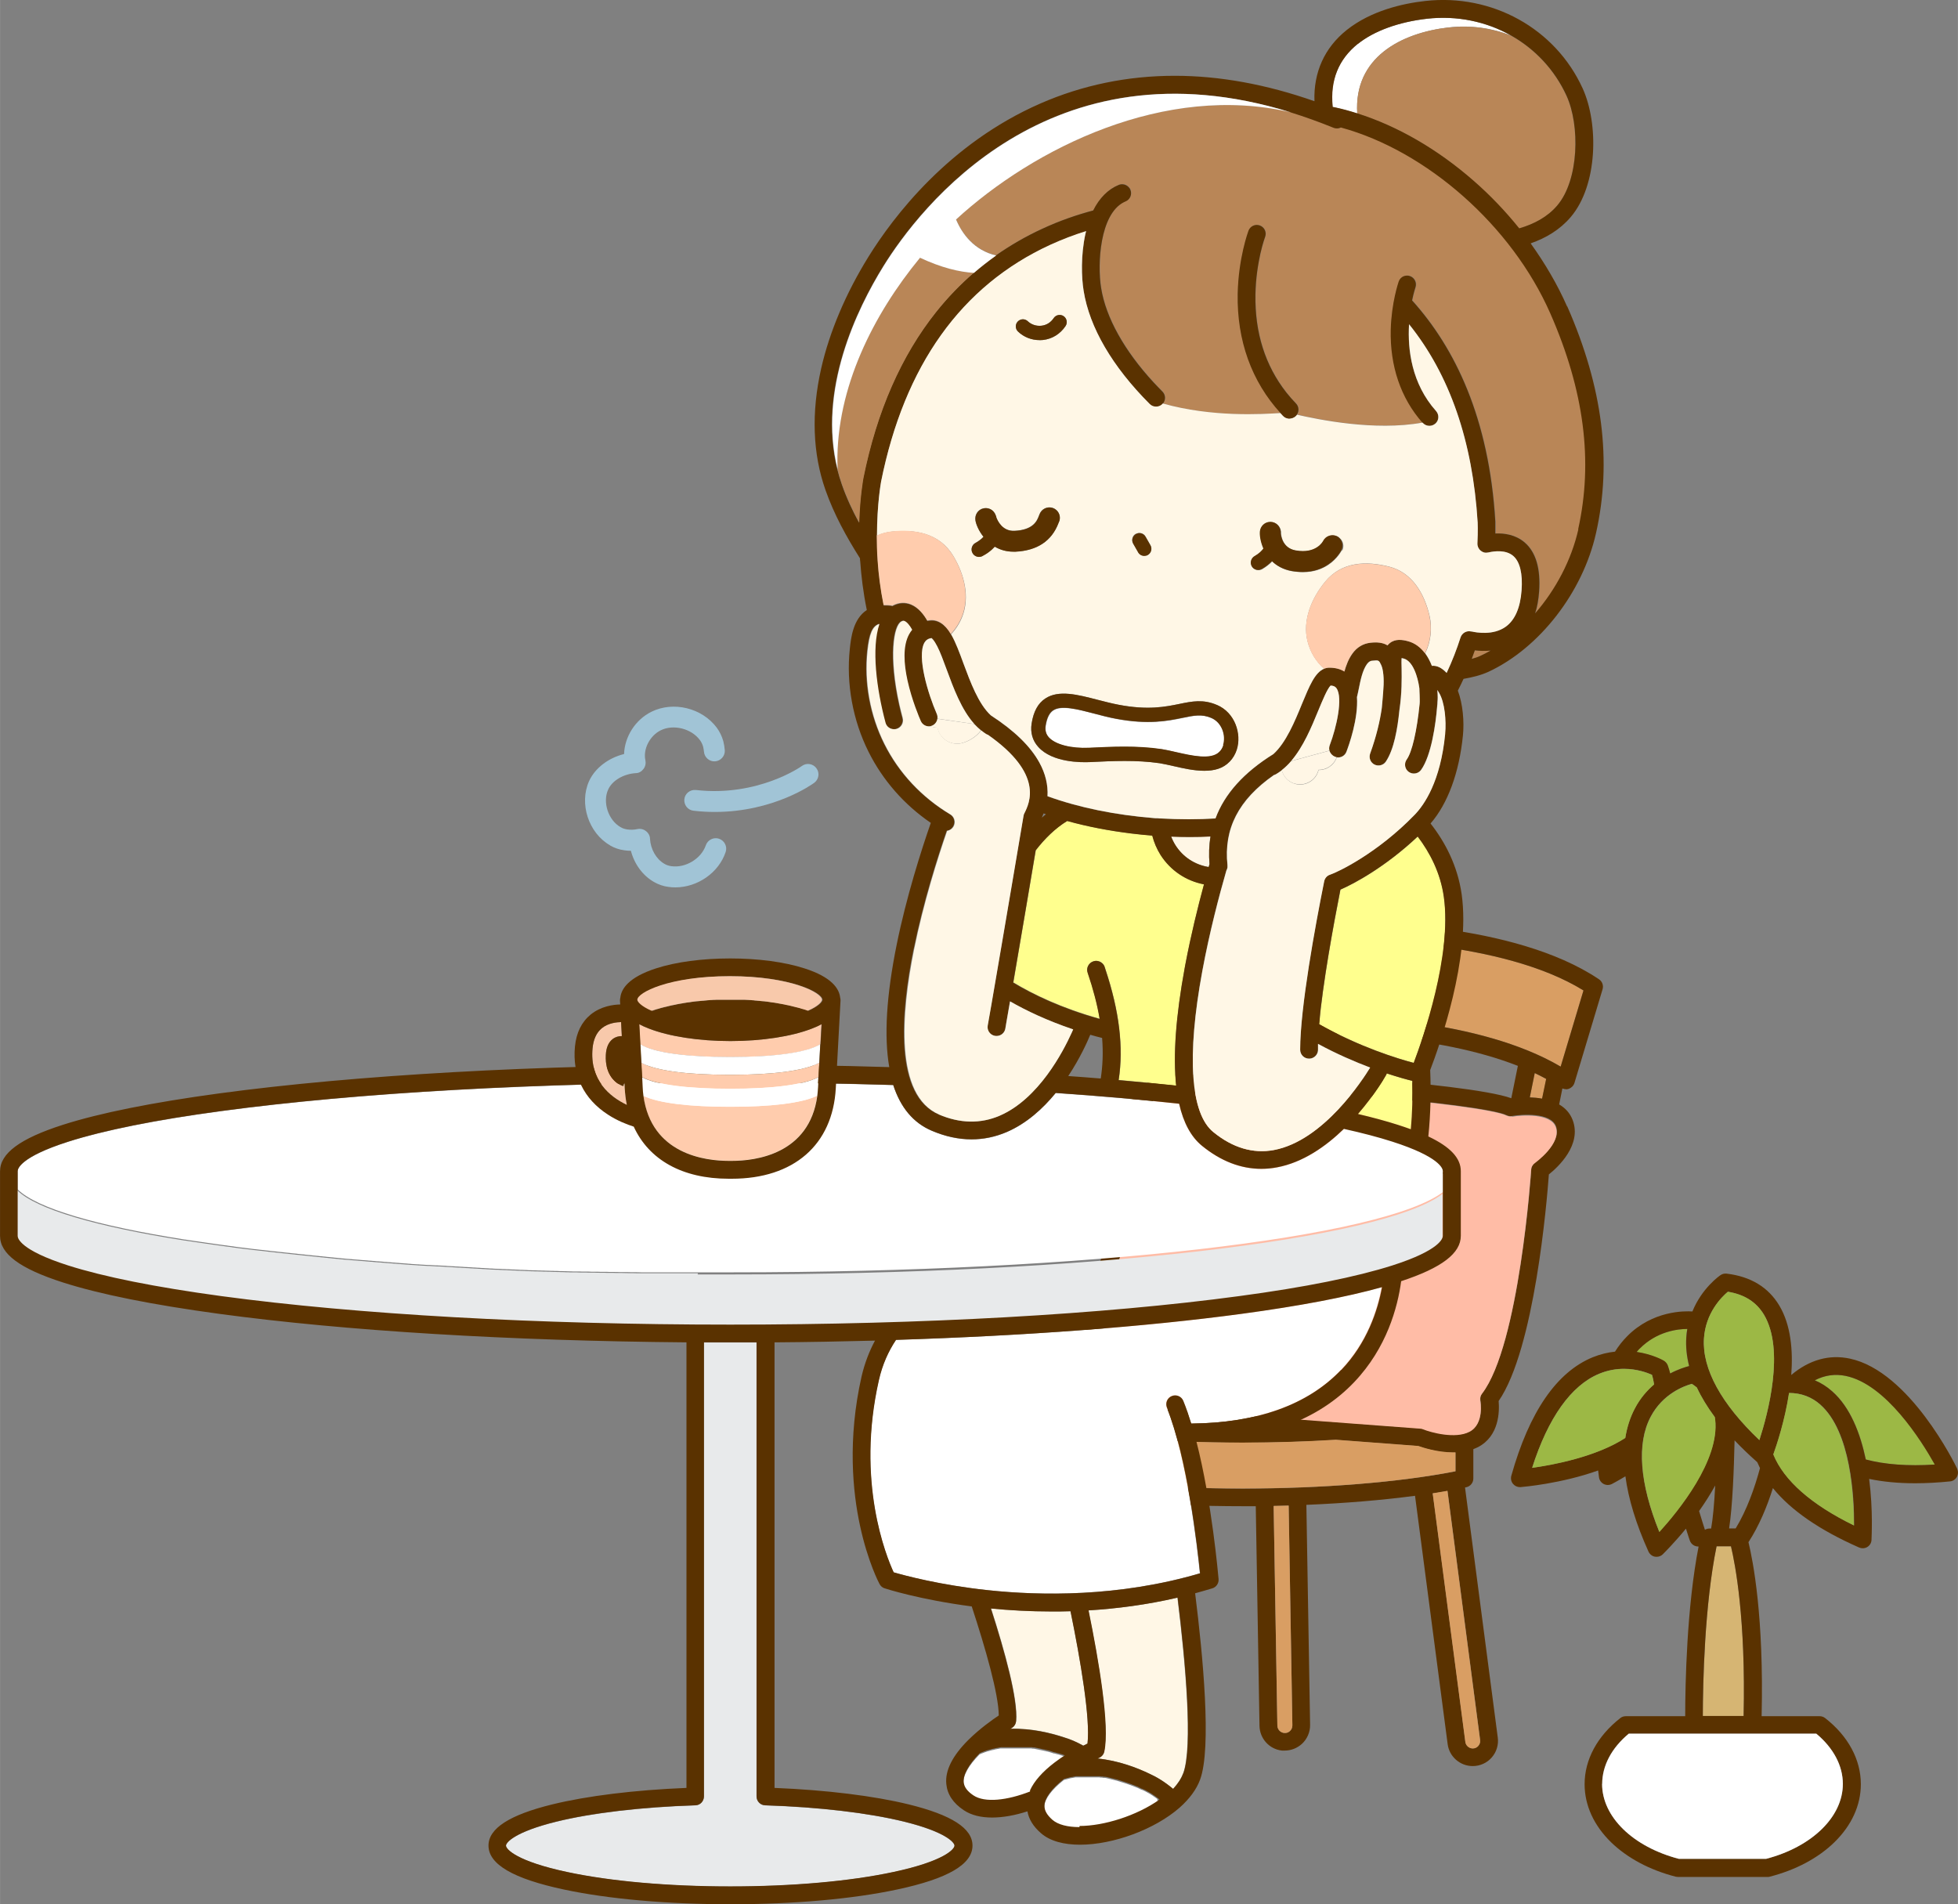 <?xml version="1.0" encoding="UTF-8"?><svg id="a" xmlns="http://www.w3.org/2000/svg" width="55.69mm" height="54.16mm" viewBox="0 0 157.85 153.52"><rect x="0" y="0" width="157.85" height="153.52" fill="#808080" stroke="none"/><defs><style>.b{fill:#e8eaeb;}.b,.c,.d,.e,.f,.g,.h,.i,.j,.k,.l,.m,.n,.o,.p{stroke-width:0px;}.c{fill:#d99e63;}.d{fill:none;}.e{fill:#9cb845;}.f{fill:#f8c9ab;}.g{fill:#fff6e5;}.h{fill:#ffccad;}.i{fill:#fff7e6;}.j{fill:#ffff8e;}.k{fill:#5a3200;}.l{fill:#d6b573;}.m{fill:#fff;}.n{fill:#b98657;}.o{fill:#ffbca6;}.p{fill:#a1c4d6;}</style></defs><path class="c" d="M123.73,86.51l-.4,1.97c.32,0,.66.04,1,.1l.33-1.59c-.3-.16-.61-.32-.92-.47h-.01Z"/><path class="c" d="M127.66,79.85c-6.65-4.12-18.5-4.05-18.62-4.05h0c-.07,0-.14-.01-.21-.03l-1.85,6.16c1.72,0,12.24.18,18.84,4.06,0,0,1.84-6.14,1.84-6.14Z"/><path class="k" d="M126.24,87.82c.08,0,.16-.01.24-.04.21-.08.38-.25.45-.47l2.27-7.56c.09-.3-.03-.63-.29-.8-6.92-4.66-19.35-4.58-19.88-4.58-.4,0-.71.33-.71.72,0,.32.22.59.51.68.07.02.13.03.21.03h0c.12,0,11.97-.07,18.62,4.05l-1.84,6.14c-6.59-3.88-17.12-4.06-18.84-4.06h-.22c-.4,0-.71.33-.71.72s.32.71.72.71h0c.1,0,8.91-.06,15.6,2.57l-.53,2.61c-1.77-.65-7.56-1.26-12.19-1.61-2.42-.18-10.28-.71-12.58-.14-.81-.19-3.73-.7-5.34,1.18-1.37,1.61-.73,3.43-.03,4.43-.38,1.03-1.47,4-2.43,7.28-1.54,5.25-2.11,8.92-1.67,10.93-.55.96-1.04,2.48-.33,3.53-1.76-.22-3.37-.48-4.8-.78-.21-.04-.43,0-.6.15-.17.14-.27.34-.27.56v5.13c0,.34.24.63.57.7,4.64.97,11.21,1.53,18.02,1.53h1.05l.3,17.71c.02,1.02.79,1.88,1.81,1.99.08,0,.15,0,.23,0,.5,0,.99-.19,1.37-.53.43-.39.68-.96.67-1.54l-.3-17.74c3.14-.13,6.12-.38,8.76-.73l2.63,20.02c.13,1.01,1,1.77,2.02,1.77.59,0,1.15-.25,1.53-.69.39-.44.57-1.03.49-1.61l-2.64-20.16s.07-.01.1-.02c.33-.07.57-.36.57-.7v-2.37c.12-.05.25-.1.37-.16,1.74-.9,1.74-2.92,1.67-3.72,2.9-4.2,3.89-16.08,4.05-18.27.75-.6,2.67-2.38,1.92-4.38-.22-.58-.61-.98-1.09-1.26l.26-1.29c.09.04.19.06.28.06h0ZM104.19,139.1c0,.18-.07.34-.2.46-.13.12-.3.17-.47.15h0c-.3-.03-.53-.29-.54-.59l-.3-17.71c.4,0,.81-.02,1.21-.03l.3,17.72ZM119.33,140.27c.02.18-.03.34-.14.48-.12.13-.28.21-.45.21-.3,0-.56-.23-.6-.53l-2.63-20.03c.41-.06.81-.13,1.19-.2l2.63,20.08h0ZM117.34,118.62c-4.51.88-10.71,1.39-17.15,1.39s-12.64-.5-17.15-1.39v-3.67c4.57.87,10.75,1.36,17.15,1.36,2.57,0,5.1-.08,7.5-.23l6.62.5c.36.13,1.56.53,2.84.53h.19v1.52h0ZM123.76,93.73c-.18.12-.29.32-.31.54,0,.14-.95,14.14-3.96,18.06-.12.16-.17.37-.14.57,0,.02.34,1.88-.87,2.5-1.15.59-3.1.06-3.75-.2-.07-.03-.14-.04-.21-.05l-21.97-1.65h-.05c-.06,0-.13,0-.19.02-.89.24-2.97.54-3.72-.05-.63-.49.14-1.98.38-2.36.11-.18.15-.39.09-.6-1-3.35,2.64-14.12,4.13-17.99.1-.25.04-.54-.13-.74-.06-.06-1.37-1.56-.23-2.9,1.24-1.45,4.03-.69,4.06-.68.14.04.29.04.43-.01,1.09-.37,6.12-.31,12.24.15,5.87.44,10.99,1.11,11.91,1.57.14.07.3.09.45.06.78-.14,3.1-.29,3.52.82.51,1.35-1.65,2.9-1.67,2.91v.03ZM123.33,88.48l.4-1.97c.31.15.62.3.92.47l-.33,1.59c-.34-.06-.68-.09-1-.1h.01Z"/><path class="c" d="M118.13,140.43c.04.3.3.53.6.53.18,0,.34-.07.45-.21.12-.13.17-.3.14-.48l-2.63-20.08c-.39.07-.79.13-1.19.2l2.63,20.03h0Z"/><path class="c" d="M102.98,139.12c0,.3.24.56.54.59h0c.18.02.34-.03.47-.15.13-.12.2-.28.2-.46l-.3-17.72c-.4.01-.8.02-1.21.03l.3,17.71Z"/><path class="c" d="M114.31,116.57l-6.62-.5c-2.41.15-4.94.23-7.5.23-6.4,0-12.58-.49-17.15-1.36v3.67c4.51.88,10.71,1.39,17.15,1.39s12.64-.5,17.15-1.39v-1.52h-.19c-1.28,0-2.48-.4-2.84-.53h0Z"/><path class="o" d="M121.91,90c-.15.03-.31,0-.45-.06-.92-.46-6.04-1.13-11.91-1.57-6.12-.46-11.15-.52-12.24-.15-.14.05-.29.05-.43.01-.03,0-2.82-.77-4.06.68-1.14,1.34.17,2.83.23,2.9.18.2.23.48.13.74-1.49,3.87-5.13,14.64-4.13,17.99.06.2.03.42-.09.6-.24.37-1.01,1.87-.38,2.36.75.59,2.83.28,3.72.05.06-.02.12-.02.19-.02h.05l21.97,1.65c.07,0,.14.02.21.05.65.26,2.6.8,3.75.2,1.21-.63.88-2.48.87-2.5-.04-.2.01-.41.14-.57,3.01-3.92,3.95-17.92,3.96-18.06.01-.22.13-.42.31-.54.02-.02,2.18-1.56,1.67-2.91-.42-1.11-2.74-.96-3.52-.82v-.03Z"/><path class="d" d="M88.73,86.95c.16-.97.21-2.06.11-3.27-.33-.09-.65-.17-.96-.26-.23.55-.82,1.89-1.78,3.34.89.06,1.76.13,2.62.2h0Z"/><path class="d" d="M84.31,65.65c-.06-.02-.12-.04-.19-.06-.04.11-.09.23-.14.34.11-.09.21-.19.32-.27h.01Z"/><path class="j" d="M88.66,82.14c-.19-1.14-.5-2.37-.97-3.73-.13-.37.07-.78.45-.91.24-.08.5-.03.69.12.1.08.18.19.23.32.02.06.04.12.06.19,1.12,3.36,1.48,6.3,1.07,8.94,1.59.14,3.14.29,4.64.45-.26-2.42-.03-5.6.69-9.51.02-.09.03-.18.05-.27.45-2.37,1.01-4.64,1.5-6.45-1.45-.28-2.7-1.12-3.5-2.37-.31-.49-.53-1.01-.67-1.56-.57-.05-1.13-.1-1.68-.17-1.84-.22-3.56-.56-5.18-1.01-.95.58-1.8,1.41-2.53,2.36-.46,2.71-1.2,7.07-1.81,10.66,1.56.94,3.87,2.07,6.97,2.93h-.01Z"/><path class="m" d="M85.84,141.61h-.02c-.07-.03-.13-.05-.2-.07-.02,0-.04-.02-.06-.02-.08-.03-.16-.05-.23-.07h-.02s-.09-.03-.14-.04h-.02s-.08-.03-.12-.04c-.01,0-.03,0-.04,0-.04,0-.07-.02-.11-.03-.02,0-.04,0-.05-.02-.03,0-.07-.02-.1-.03-.02,0-.04,0-.06-.02-.03,0-.07-.02-.1-.03-.02,0-.05,0-.08-.02-.03,0-.06-.02-.09-.02s-.06,0-.08-.02c-.03,0-.06,0-.09-.02-.03,0-.06,0-.09-.02-.03,0-.06,0-.09-.02-.03,0-.06,0-.1-.02-.03,0-.06,0-.09-.02-.03,0-.07,0-.1-.02-.03,0-.06,0-.09-.02-.04,0-.07,0-.11-.02-.03,0-.06,0-.09-.02-.04,0-.07,0-.11-.02-.03,0-.06,0-.09,0-.04,0-.08,0-.11-.02-.03,0-.06,0-.09,0-.04,0-.08,0-.12,0-.03,0-.06,0-.09,0-.04,0-.08,0-.12,0h-.09s-.08,0-.12,0h-1.4s-.08,0-.13,0h-.1s-.08,0-.12,0c-.03,0-.07,0-.1,0-.04,0-.08,0-.12.02-.03,0-.07,0-.1.02-.04,0-.08,0-.12.02-.03,0-.07,0-.1.02-.04,0-.08.02-.12.03-.03,0-.07.02-.1.02-.04,0-.08.02-.12.03-.04,0-.07.02-.11.03s-.08.02-.11.03c-.04,0-.07.02-.11.03s-.07.02-.11.04c-.04,0-.07.02-.11.04-.04,0-.07.03-.11.04s-.07.03-.11.04-.07.03-.11.05c-.02,0-.04.02-.06.03-.89.9-1.34,1.72-1.28,2.33.04.39.29.73.78,1.06.92.61,2.73.4,4.57-.31.34-.74.99-1.49,1.97-2.23.28-.21.56-.41.84-.59v-.06Z"/><path class="i" d="M81.92,138.75c-.02.23-.15.43-.34.55,0,0-.04.03-.12.07,1.7-.05,3.28.34,4.29.68.52.15,1.04.38,1.59.68.13-.07.25-.13.34-.17.23-2.01-.57-6.73-1.37-10.67-.51.02-1.01.02-1.49.02-1.82,0-3.48-.1-4.92-.24,1.13,3.49,2.18,7.33,2.03,9.08h0Z"/><path class="m" d="M93.31,145.04c-.08-.06-.15-.11-.22-.16-.02,0-.04-.03-.06-.04-.06-.04-.12-.08-.18-.12-.02,0-.04-.03-.06-.04-.07-.05-.15-.09-.22-.13-.01,0-.03-.02-.04-.02-.06-.03-.12-.07-.18-.1-.02,0-.04-.02-.06-.03-.07-.04-.15-.07-.22-.1,0,0-.02,0-.02,0-.04-.02-.08-.04-.13-.06-.01,0-.02,0-.04-.02-.03-.02-.07-.03-.1-.05-.01,0-.03,0-.04-.02-.03,0-.07-.03-.1-.04-.02,0-.03,0-.05-.02-.03,0-.07-.03-.1-.04-.02,0-.04,0-.05-.02-.03,0-.07-.03-.1-.04-.02,0-.04-.02-.06-.02-.03,0-.07-.03-.1-.04-.02,0-.04-.02-.06-.02-.04,0-.07-.03-.11-.04-.02,0-.04-.02-.06-.02-.04,0-.07-.03-.11-.04-.02,0-.04-.02-.07-.02-.04,0-.07-.03-.11-.04-.02,0-.04,0-.07-.02-.04,0-.08-.03-.12-.04-.02,0-.05,0-.07-.02-.04,0-.08-.02-.12-.04-.02,0-.05,0-.07-.02-.04,0-.08-.02-.12-.04-.02,0-.05,0-.08-.02-.04,0-.08-.02-.12-.03-.03,0-.05,0-.08-.02-.04,0-.08-.02-.12-.03-.03,0-.05,0-.08-.02-.04,0-.08-.02-.12-.03-.03,0-.05,0-.08-.02-.04,0-.08-.02-.13-.03-.03,0-.06,0-.08-.02-.04,0-.08-.02-.13-.02-.03,0-.06,0-.09,0-.04,0-.08,0-.13-.02-.03,0-.06,0-.09,0-.04,0-.09,0-.13-.02-.03,0-.06,0-.09,0-.04,0-.09,0-.13,0h-.09s-.09,0-.13,0h-1.23s-.08,0-.13,0c-.03,0-.07,0-.1,0-.04,0-.08,0-.12.02-.03,0-.07,0-.1.02-.04,0-.08,0-.12.02-.04,0-.07,0-.11.02-.04,0-.08.02-.12.03-.04,0-.07.02-.11.03-.04,0-.08.02-.12.03-.04,0-.07.02-.11.03-.02,0-.04,0-.06.02-.99.78-1.55,1.54-1.57,2.14-.01.39.2.76.64,1.15.47.41,1.25.59,2.18.59,1.96,0,4.61-.82,6.45-2.13-.04-.03-.08-.07-.12-.1-.01,0-.03-.02-.04-.03v-.05Z"/><path class="i" d="M89.02,141.21c-.05.22-.2.41-.41.5,0,0-.05.02-.13.06,1.7.17,3.21.76,4.16,1.22.65.28,1.27.68,1.93,1.23.38-.41.65-.83.81-1.25.79-2.13.19-8.92-.46-14.17-2.49.58-4.91.89-7.18,1.03.83,4.05,1.71,9.31,1.27,11.38h.01Z"/><path class="m" d="M72.22,108.02c-.62.93-1.1,2.01-1.38,3.24-1.86,8.19.6,14.21,1.19,15.5.87.26,3.7,1.03,7.6,1.44,4.21.45,10.55.56,17.1-1.36-.21-2.09-1.03-9.33-2.67-13.36-.15-.37.03-.79.39-.93.37-.15.79.03.93.39.23.56.44,1.18.64,1.83,5.33-.05,9.39-1.51,12.08-4.33,2.08-2.18,2.94-4.79,3.28-6.67-2.86.8-6.66,1.52-11.31,2.15-7.79,1.05-17.4,1.77-27.87,2.1h.02Z"/><path class="g" d="M94.42,67.45c.09.24.21.48.35.7.6.95,1.56,1.57,2.67,1.75.02-.08.04-.15.07-.23-.07-.78-.04-1.52.08-2.24-.55.02-1.12.04-1.69.04-.49,0-.98-.01-1.48-.03h0Z"/><path class="j" d="M113.86,87.14c-.42-.1-1.14-.3-2.06-.6-.02.05-.04.1-.06.14-.07.12-.89,1.55-2.26,3.13,1.19.28,2.26.57,3.2.87.38.12.73.24,1.06.36.12-1.33.15-2.64.12-3.9Z"/><path class="b" d="M58.87,108.23h-2.12v36.6c0,.39-.31.7-.69.72-4.35.14-8.33.61-11.22,1.32-3.32.82-4.05,1.67-4.05,1.93,0,.3.89,1.27,4.94,2.13,3.5.75,8.17,1.16,13.14,1.16s9.64-.41,13.14-1.16c4.05-.86,4.94-1.83,4.94-2.13,0-.26-.73-1.11-4.05-1.93-2.88-.71-6.87-1.18-11.22-1.32-.39,0-.69-.33-.69-.72v-36.6h-2.12Z"/><path class="m" d="M108.34,91.02c-1.45,1.41-3.3,2.71-5.39,3.1-.42.08-.85.12-1.26.12-1.66,0-3.27-.62-4.79-1.86-.88-.72-1.49-1.85-1.84-3.39-3.11-.34-6.44-.63-9.95-.87-1.04,1.27-2.35,2.46-3.95,3.15-.92.4-1.87.59-2.84.59-1.04,0-2.11-.23-3.19-.69-1.49-.63-2.53-1.87-3.12-3.69-4.26-.13-8.66-.2-13.14-.2-15.51,0-30.08.82-41.04,2.3-5.3.72-9.45,1.55-12.34,2.47-3.83,1.23-4.07,2.18-4.07,2.37v1.47c1.56,1.53,6.36,2.92,13.45,4.04h0s.06,0,.1.01c.08.01.16.03.25.04.07.01.15.02.22.03.08.01.17.03.25.04.07.01.15.02.22.03.09.01.17.03.26.04.07.01.15.02.22.03.09.01.18.03.27.04.07.01.15.02.22.03.09.01.18.03.27.04.07.01.15.02.22.03.09.01.19.03.28.04.07.01.15.02.22.03.1.01.19.03.29.04.07,0,.15.02.22.03.1.01.21.03.31.04.07,0,.14.02.2.03.12.02.24.03.36.05.05,0,.1.01.16.02.35.04.7.09,1.06.13.06,0,.13.01.19.02.12.01.23.03.35.04.07,0,.14.02.21.02.11.01.22.03.34.04.08,0,.16.02.24.03.1.01.2.02.31.03.08,0,.17.02.25.03.1.01.2.02.3.03.08,0,.17.02.25.03.1.01.21.02.31.03.08,0,.17.02.25.03.1.01.21.02.31.03.09,0,.17.02.26.03.1.01.21.02.31.03.09,0,.18.02.27.03.1.01.21.02.31.03.09,0,.18.02.27.03.1.01.21.02.31.03.09,0,.18.02.27.03.1,0,.21.02.31.03.09,0,.18.02.28.03.11,0,.21.02.32.03.09,0,.19.02.28.03.1,0,.21.02.32.03.1,0,.19.02.29.03.11,0,.21.02.32.03.09,0,.19.02.28.02.11,0,.22.02.33.03.09,0,.18.02.28.02.11,0,.22.02.34.03.09,0,.19.02.28.02.11,0,.22.02.34.03.09,0,.19.01.28.02.11,0,.23.02.34.03.1,0,.19.01.29.02.12,0,.23.02.35.03.09,0,.19.01.28.02.12,0,.24.02.36.03.09,0,.18.01.27.02.12,0,.25.02.37.03.09,0,.18.01.26.02.13,0,.27.02.4.03.08,0,.16.01.24.02.16.01.32.02.48.03.05,0,.11,0,.16.01.22.01.43.03.65.04h.13c.17.01.35.02.52.03.08,0,.16,0,.25.01.14,0,.28.02.41.02.09,0,.18.01.28.02.13,0,.26.02.39.02.09,0,.19.01.28.02.13,0,.26.01.39.02.1,0,.2.01.3.02.13,0,.25.01.38.02.1,0,.21.01.31.02.12,0,.24.01.36.02.11,0,.21.01.32.02.12,0,.25.01.37.02.1,0,.21.01.31.02.12,0,.25.01.37.02.11,0,.21.01.32.01.12,0,.25.01.37.02.11,0,.21,0,.32.01.12,0,.25.01.37.02.11,0,.22,0,.32.01.13,0,.25.01.38.02.11,0,.22,0,.32.01.13,0,.25.01.38.02.11,0,.22,0,.33.01.13,0,.25,0,.38.01.11,0,.22,0,.33.01.12,0,.25,0,.37.01.11,0,.22,0,.34.01.13,0,.25,0,.38.01.11,0,.23,0,.34.01.13,0,.25,0,.38.01.11,0,.22,0,.33.01.13,0,.26,0,.39.01h.33c.13,0,.27,0,.4.01h.32c.14,0,.28,0,.41.01h.31c.14,0,.28,0,.43.01h.31c.15,0,.29,0,.44.01h.3c.17,0,.33,0,.5.01h.24c.25,0,.49,0,.74.01h.07c.23,0,.45,0,.68.01h7.39c28.66,0,52.48-2.8,57.28-6.49v-1.5c-.01-.06-.01-.13,0-.2v-.05c0-.2-.23-1.15-4.07-2.37-1.12-.36-2.42-.7-3.91-1.03l-.03.09Z"/><path class="b" d="M56.27,102.65h-4.62c-.23,0-.45,0-.68-.01h-.07c-.25,0-.49,0-.74-.01h-.24c-.17,0-.33,0-.5-.01h-.3c-.15,0-.29,0-.44-.01h-.31c-.14,0-.28,0-.43-.01h-.31c-.14,0-.28,0-.41-.01h-.32c-.13,0-.27,0-.4-.01h-.33c-.13,0-.26,0-.39-.01-.11,0-.22,0-.33-.01-.13,0-.25,0-.38-.01-.11,0-.23,0-.34-.01-.13,0-.25,0-.38-.01-.11,0-.22,0-.34-.01-.12,0-.25,0-.37-.01-.11,0-.22,0-.33-.01-.13,0-.25,0-.38-.01-.11,0-.22,0-.33-.01-.13,0-.25-.01-.38-.02-.11,0-.22,0-.32-.01-.13,0-.25-.01-.38-.02-.11,0-.22,0-.32-.01-.12,0-.25-.01-.37-.02-.11,0-.22,0-.32-.01-.12,0-.25-.01-.37-.02-.11,0-.21,0-.32-.01-.12,0-.25-.01-.37-.02-.1,0-.21-.01-.31-.02-.12,0-.25-.01-.37-.02-.11,0-.21-.01-.32-.02-.12,0-.24-.01-.36-.02-.1,0-.21-.01-.31-.02-.13,0-.25-.01-.38-.02-.1,0-.2-.01-.3-.02-.13,0-.26-.01-.39-.02-.09,0-.19-.01-.28-.02-.13,0-.26-.02-.39-.02-.09,0-.19-.01-.28-.02-.14,0-.28-.02-.41-.02-.08,0-.16,0-.25-.01-.17-.01-.35-.02-.52-.03h-.13c-.22-.01-.44-.03-.65-.04-.05,0-.11,0-.16-.01-.16-.01-.32-.02-.48-.03-.08,0-.16-.01-.24-.02-.13,0-.27-.02-.4-.03-.09,0-.18-.01-.26-.02-.12,0-.25-.02-.37-.03-.09,0-.18-.01-.27-.02-.12,0-.24-.02-.36-.03-.09,0-.19-.01-.28-.02-.12,0-.23-.02-.35-.03-.1,0-.19-.01-.29-.02-.11,0-.23-.02-.34-.03-.1,0-.19-.01-.28-.02-.11,0-.22-.02-.34-.03-.09,0-.19-.02-.28-.02-.11,0-.22-.02-.34-.03-.09,0-.18-.02-.28-.02-.11,0-.22-.02-.33-.03-.09,0-.19-.02-.28-.02-.11,0-.21-.02-.32-.03-.1,0-.19-.02-.29-.03-.11,0-.21-.02-.32-.03-.09,0-.19-.02-.28-.03-.11,0-.21-.02-.32-.03-.09,0-.19-.02-.28-.03-.1,0-.21-.02-.31-.03-.09,0-.18-.02-.27-.03-.11-.01-.21-.02-.31-.03-.09,0-.18-.02-.27-.03-.1-.01-.21-.02-.31-.03-.09,0-.18-.02-.27-.03-.1-.01-.21-.02-.31-.03-.09,0-.17-.02-.26-.03-.1-.01-.21-.02-.31-.03-.08,0-.17-.02-.25-.03-.1-.01-.21-.02-.31-.03-.08,0-.17-.02-.25-.03-.1-.01-.2-.02-.3-.03-.09,0-.17-.02-.25-.03-.1-.01-.21-.02-.31-.03-.08,0-.16-.02-.24-.03-.11-.01-.22-.03-.34-.04-.07,0-.14-.02-.21-.02-.12-.01-.23-.03-.35-.04-.06,0-.13-.01-.19-.02-.36-.04-.71-.09-1.06-.13-.05,0-.1-.01-.16-.02-.12-.02-.24-.03-.36-.05-.07,0-.14-.02-.2-.03-.1-.01-.21-.03-.31-.04-.07,0-.15-.02-.22-.03-.1-.01-.19-.03-.29-.04-.07-.01-.15-.02-.22-.03-.09-.01-.19-.03-.28-.04-.07-.01-.15-.02-.22-.03-.09-.01-.18-.03-.27-.04-.07-.01-.15-.02-.22-.03-.09-.01-.18-.03-.27-.04-.07-.01-.15-.02-.22-.03-.09-.01-.17-.03-.26-.04-.07-.01-.15-.02-.22-.03-.08-.01-.17-.03-.25-.04-.07-.01-.15-.02-.22-.03-.08-.01-.16-.03-.25-.04-.03,0-.06,0-.1-.01h0c-7.08-1.12-11.89-2.51-13.45-4.04v3.76c0,.18.2,1.14,4.07,2.38,2.89.92,7.04,1.76,12.34,2.47,10.96,1.48,25.53,2.3,41.04,2.3s30.08-.82,41.04-2.3c5.3-.72,9.45-1.55,12.34-2.47,3.88-1.24,4.07-2.2,4.07-2.38v-3.47c-4.81,3.69-28.62,6.49-57.28,6.49h-2.77l.03-.1Z"/><path class="j" d="M108.07,71.72c-.57,2.89-1.42,7.53-1.72,10.85,3.27,1.85,6.37,2.79,7.63,3.12.75-1.98,3.09-8.67,2.43-13.37-.27-1.96-1.13-3.59-2.11-4.88-2.6,2.45-5.14,3.81-6.23,4.28Z"/><path class="m" d="M107.43,8.63s.08,0,.12.02c.62.14,1.25.31,1.87.5-.29-4.53,3.55-6.5,7.38-6.94,1.73-.2,3.45.04,5.01.65-1.99-1.12-4.34-1.63-6.77-1.35-2.28.26-4.27.98-5.59,2.04-1.56,1.24-2.24,2.94-2.03,5.05v.04h0Z"/><path class="n" d="M116.8,2.21c-3.83.44-7.67,2.41-7.38,6.94,3.27,1.04,6.48,2.89,9.38,5.44,1.33,1.17,2.56,2.46,3.67,3.83,1.2-.35,2.27-.91,3.06-1.84,1.76-2.06,1.85-6.46.75-8.86-.96-2.1-2.54-3.76-4.47-4.85-1.57-.61-3.28-.85-5.01-.65h0Z"/><path class="n" d="M118.9,52.43c-.08.23-.17.46-.25.69.25-.07.5-.15.73-.26.27-.13.53-.26.79-.41-.48.05-.92.03-1.27-.02Z"/><path class="n" d="M108.13,10.27c-.07.04-.15.06-.23.07-.12.02-.25,0-.37-.05-1.18-.48-2.33-.89-3.45-1.24-10.13-2.38-20.73,2.87-27.01,8.64.5,1.15,1.44,2.47,3.23,2.89,1.17-.83,2.43-1.55,3.76-2.16,1.39-.64,2.77-1.12,4.09-1.47.5-1.01,1.2-1.71,2.06-2.06.29-.12.61-.03.81.19.05.06.1.13.13.2.15.37-.03.79-.39.94-.05.02-.1.05-.15.07-1.91.98-2.14,4.94-1.82,6.91.38,2.38,1.87,5.05,4.22,7.6.23.25.47.5.72.75.27.27.28.7.03.98,4,1.13,7.96.86,9.5.77-2.34-2.55-3.53-5.87-3.46-9.62.06-2.89.84-5,.87-5.09.14-.37.55-.56.92-.42.37.14.56.55.42.92,0,.02-.19.52-.38,1.34-.19.83-.38,1.99-.4,3.32-.05,3.06.79,5.71,2.49,7.88.24.31.5.61.78.89.24.25.26.63.07.9,1.72.39,6.26,1.34,10.13.64-1.74-1.96-2.62-4.55-2.55-7.49.05-2.2.61-3.81.64-3.88.07-.21.24-.37.43-.44.15-.05.32-.06.48,0,.37.13.57.54.44.91,0,.02-.14.41-.27,1.05,3.46,3.85,6.2,9.5,6.71,17.82,0,.02.02.37,0,.97.74-.03,1.63.1,2.36.72.91.78,1.3,2.11,1.17,3.96-.05.65-.15,1.23-.32,1.76,1.67-1.92,2.93-4.32,3.49-6.79,1.23-5.48.5-11.17-2.24-17.39-3.1-7.07-9.96-13.12-16.89-15h-.02Z"/><path class="k" d="M126.33,24.69c-.76-1.73-1.76-3.44-2.93-5.07,1.23-.43,2.35-1.09,3.23-2.12,2.19-2.57,2.26-7.53.96-10.38-2.2-4.82-7.3-7.65-12.7-7.04-1.8.2-4.36.78-6.32,2.34-1.79,1.43-2.68,3.41-2.6,5.74-3.87-1.36-7.65-2.05-11.26-2.05h-.01c-3.79,0-7.44.75-10.84,2.24-7.38,3.23-11.84,9.12-13.84,12.34-1.83,2.95-3.15,6.07-3.82,9.02-.8,3.55-.69,6.85.35,9.8.69,1.97,1.7,3.79,2.78,5.5,0,.08,0,.16.02.25.08,1.16.24,2.5.53,3.92-1.12.73-1.28,2.28-1.37,3.13-.3,2.81.24,5.76,1.51,8.3,1.15,2.3,2.87,4.26,5.02,5.73-.76,2.18-1.97,5.95-2.76,9.86-.82,4.07-1.02,7.35-.59,9.83-4.15-.13-8.44-.19-12.8-.19-15.57,0-30.21.82-41.23,2.31-5.38.73-9.62,1.58-12.59,2.53-3.46,1.11-5.07,2.3-5.07,3.75v5.21c0,1.45,1.61,2.64,5.07,3.75,2.97.95,7.2,1.8,12.59,2.53,10.18,1.38,23.44,2.18,37.68,2.3v35.92c-4.18.17-8,.64-10.82,1.33-3.46.85-5.14,1.94-5.14,3.32,0,1.51,1.99,2.67,6.07,3.54,3.6.77,8.37,1.19,13.44,1.19s9.84-.42,13.44-1.19c4.09-.87,6.07-2.03,6.07-3.54,0-1.39-1.68-2.47-5.14-3.32-2.82-.69-6.64-1.16-10.82-1.33v-35.92c2.74-.02,5.44-.07,8.1-.14-.46.86-.83,1.81-1.08,2.88-1.15,5.08-.71,9.35-.13,12.03.63,2.93,1.54,4.65,1.58,4.72.09.16.23.29.41.34.12.04,2.81.91,7.02,1.46,1.12,3.41,2.16,7.05,2.18,8.79-.51.34-1.53,1.06-2.44,1.96h0c-1.29,1.28-1.9,2.48-1.79,3.57.08.83.55,1.54,1.41,2.11.61.41,1.4.59,2.28.59s1.86-.18,2.85-.5c.11.64.48,1.23,1.09,1.76.74.65,1.87.93,3.15.93,2.68,0,6.04-1.24,8.03-2.99.8-.71,1.36-1.47,1.65-2.26.94-2.55.23-9.99-.4-15.02.46-.13.93-.26,1.39-.4.32-.1.53-.41.5-.75-.03-.31-.54-6.23-1.79-11.1,5.55-.13,9.84-1.73,12.74-4.79,2.61-2.75,3.49-6.02,3.77-8.12,3.28-1.08,4.81-2.25,4.81-3.66v-5.21c0-1.05-.84-1.96-2.62-2.8.19-1.83.22-3.65.15-5.35.76-1.98,3.26-9,2.54-14.16-.33-2.33-1.35-4.24-2.51-5.72,1.39-1.6,2.31-4.1,2.61-7.1.11-1.09,0-2.53-.41-3.61.16-.31.31-.63.46-.95.69-.12,1.37-.28,2.01-.57,4.12-1.92,7.6-6.41,8.67-11.18,1.3-5.79.54-11.77-2.32-18.28h-.02ZM109.46,3.55c1.32-1.06,3.31-1.78,5.59-2.04,2.42-.27,4.78.23,6.77,1.35,1.93,1.09,3.51,2.76,4.47,4.85,1.1,2.4,1.01,6.8-.75,8.86-.79.93-1.87,1.49-3.06,1.84-1.1-1.37-2.34-2.67-3.67-3.83-2.9-2.54-6.11-4.4-9.38-5.44-.62-.2-1.24-.37-1.87-.5-.04,0-.08-.01-.12-.02v-.04c-.21-2.11.48-3.8,2.03-5.05v.02ZM73.66,76.5c.76-3.75,1.91-7.36,2.66-9.53.02,0,.05,0,.07-.01.18-.04.34-.16.44-.33.2-.34.09-.78-.25-.98-2.3-1.37-4.14-3.34-5.31-5.68-1.15-2.3-1.64-4.96-1.37-7.5.15-1.39.4-2,.96-2.18-.66,1.94-.24,5.22.49,7.96.09.32.38.53.69.53.06,0,.12,0,.19-.02.38-.1.61-.5.51-.88-.1-.37-.19-.74-.27-1.09-.85-3.83-.48-6.36.17-6.7.13-.07.2-.05.25-.03.21.08.44.39.61.7-.09.11-.18.23-.25.37-.52.95-.42,2.39-.13,3.71.35,1.59.96,3.02,1.08,3.29.14.31.47.48.8.41.05,0,.1-.03.15-.05.24-.1.39-.32.42-.55.02-.13,0-.26-.05-.39-.71-1.62-1.61-4.61-1-5.73.12-.22.29-.33.57-.38.04.02.2.14.47.67.25.49.49,1.15.75,1.85.57,1.54,1.2,3.25,2.24,4.41.17.19.35.36.54.51.12.1.25.19.38.28.06.04.11.06.17.08,4.51,3.16,3.36,5.49,2.94,6.32-.03.06-.05.13-.07.2-.02.11-1.64,9.73-2.61,15.33-.1.58-.19,1.11-.28,1.59-.07.39.19.76.58.83.04,0,.08.01.13.01.34,0,.64-.24.71-.59.04-.21.07-.43.11-.65.08-.48.17-1,.27-1.55,1.29.74,2.98,1.54,5.09,2.26-.04.08-.08.18-.13.29-.68,1.51-2.66,5.32-5.8,6.67-1.54.66-3.19.63-4.9-.1-3.6-1.53-3.09-8.1-2.03-13.35h0ZM84.31,65.65c-.11.09-.22.18-.32.27.05-.11.1-.23.14-.34.06.02.12.04.19.06h-.01ZM86.03,66.19c1.62.45,3.34.78,5.18,1.01.55.07,1.11.12,1.68.17.14.54.36,1.07.67,1.56.8,1.25,2.05,2.09,3.5,2.37-.49,1.81-1.05,4.08-1.5,6.45-.02.09-.03.18-.05.27-.72,3.91-.95,7.08-.69,9.51-1.5-.16-3.04-.31-4.64-.45.41-2.64.05-5.58-1.07-8.94-.02-.06-.04-.12-.06-.19-.04-.13-.12-.24-.23-.32-.19-.15-.44-.21-.69-.12-.37.13-.58.54-.45.91.46,1.36.78,2.59.97,3.73-3.1-.86-5.41-1.99-6.97-2.93.62-3.59,1.36-7.95,1.81-10.66.74-.95,1.58-1.78,2.53-2.36h.01ZM97.51,69.67c-.02.08-.04.15-.07.23-1.11-.18-2.07-.81-2.67-1.75-.14-.22-.26-.46-.35-.7.5.02.99.03,1.48.03.57,0,1.14-.01,1.69-.04-.12.71-.14,1.46-.08,2.24h0ZM87.89,83.42c.31.09.63.18.96.26.1,1.22.04,2.3-.11,3.27-.86-.07-1.74-.14-2.62-.2.96-1.45,1.55-2.78,1.78-3.34h0ZM61.68,145.54c4.35.14,8.33.61,11.22,1.32,3.32.82,4.05,1.67,4.05,1.93,0,.3-.89,1.27-4.94,2.13-3.5.75-8.17,1.16-13.14,1.16s-9.64-.41-13.14-1.16c-4.05-.86-4.94-1.83-4.94-2.13,0-.26.73-1.11,4.05-1.93,2.88-.71,6.87-1.18,11.22-1.32.39,0,.69-.33.69-.72v-36.6h4.24v36.6c0,.39.31.7.69.72ZM79.89,129.68c1.44.14,3.1.24,4.92.24.49,0,.99,0,1.49-.02.81,3.94,1.61,8.66,1.37,10.67-.1.05-.21.11-.34.17-.55-.31-1.07-.53-1.59-.68-1-.33-2.58-.73-4.29-.68.07-.05.12-.07.12-.07.2-.12.32-.32.34-.55.15-1.75-.9-5.58-2.03-9.08h0ZM83.04,144.43c-1.84.72-3.65.93-4.57.31-.49-.33-.74-.67-.78-1.06-.06-.6.4-1.42,1.28-2.33.02,0,.04-.02.06-.03.04-.02.07-.03.11-.05.04,0,.07-.03.11-.04s.07-.03.11-.04.07-.03.11-.04.07-.03.11-.04.07-.02.11-.03.08-.02.11-.03c.04,0,.07-.02.11-.03s.08-.02.12-.03c.03,0,.07-.02.1-.02.04,0,.08-.02.12-.03.03,0,.07,0,.1-.02.04,0,.08,0,.12-.02.03,0,.07,0,.1-.02.04,0,.08,0,.12-.02.03,0,.07,0,.1,0,.04,0,.08,0,.12,0h.1s.08,0,.13,0h1.4s.08,0,.12,0h.09s.08,0,.12,0c.03,0,.06,0,.09,0,.04,0,.08,0,.12,0,.03,0,.06,0,.09,0,.04,0,.08,0,.11.02.03,0,.06,0,.09,0,.04,0,.07,0,.11.02.03,0,.06,0,.09.02.04,0,.07,0,.11.02.03,0,.06,0,.09.02.03,0,.07,0,.1.02.03,0,.06,0,.09.02.03,0,.06,0,.1.02.03,0,.06,0,.09.02.03,0,.06,0,.09.02.03,0,.06,0,.09.02.03,0,.06,0,.08.02.03,0,.06.02.09.02s.05,0,.08.02c.03,0,.07.02.1.03.02,0,.04,0,.06.02.04,0,.07.02.1.03.02,0,.04,0,.05.02.04,0,.07.02.11.03.01,0,.03,0,.04,0,.04,0,.08.03.12.04h.02c.05,0,.09.03.14.04h.02c.08.02.15.05.23.07.02,0,.04.02.06.02.07.02.13.05.2.07h.02c-.28.18-.56.38-.84.59-.97.74-1.63,1.49-1.97,2.23v.06ZM87.02,147.3c-.94,0-1.72-.19-2.18-.59-.44-.39-.65-.76-.64-1.15.02-.6.58-1.36,1.57-2.14.02,0,.04,0,.06-.02.04,0,.07-.02.11-.03s.08-.02.12-.03c.04,0,.07-.02.11-.03.04,0,.08-.02.12-.03.04,0,.07,0,.11-.02.04,0,.08,0,.12-.02.03,0,.07,0,.1-.02.04,0,.08,0,.12-.02.03,0,.07,0,.1,0,.04,0,.08,0,.13,0h1.23s.09,0,.13,0h.09s.09,0,.13,0c.03,0,.06,0,.09,0,.04,0,.09,0,.13.02.03,0,.06,0,.09,0,.04,0,.08,0,.13.02.03,0,.06,0,.09,0,.04,0,.08.02.13.02.03,0,.06,0,.08.02.04,0,.08.02.13.03.03,0,.05,0,.08.02.04,0,.08.02.12.03.03,0,.05,0,.08.02.04,0,.08.02.12.03.03,0,.05,0,.08.02.04,0,.08.02.12.03.03,0,.05,0,.08.02.04,0,.08.02.12.04.02,0,.05,0,.07.02.04,0,.08.02.12.04.02,0,.05,0,.07.02.04,0,.08.03.12.04.02,0,.04,0,.07.02.04,0,.08.03.11.04.02,0,.04.02.07.02.04,0,.07.03.11.04.02,0,.04.02.06.02.04,0,.07.03.11.04.02,0,.04.02.06.02.04,0,.07.03.1.04.02,0,.04.02.06.02.03,0,.07.03.1.04.02,0,.04,0,.05.02.03,0,.07.03.1.04.02,0,.03,0,.05.02.03,0,.07.03.1.04.01,0,.03,0,.04.02.03.02.07.03.1.05.01,0,.02,0,.04.02.04.02.09.04.13.06,0,0,.02,0,.02,0,.07.03.15.07.22.1.02,0,.04.02.06.03.06.03.12.06.18.1.01,0,.03.02.04.02.07.04.15.08.22.13.02,0,.04.02.06.04.06.04.12.08.18.12.02,0,.04.03.06.04.07.05.15.11.22.16.01,0,.03.02.04.03.04.03.08.06.12.1-1.85,1.31-4.49,2.13-6.45,2.13v.05ZM95.39,142.97c-.15.42-.43.83-.81,1.25-.66-.55-1.29-.94-1.93-1.23-.95-.46-2.47-1.05-4.16-1.22.08-.04.12-.06.13-.06.21-.09.36-.28.41-.5.45-2.06-.44-7.32-1.27-11.38,2.26-.14,4.69-.45,7.18-1.03.65,5.25,1.25,12.04.46,14.17h-.01ZM108.12,110.44c-2.69,2.82-6.76,4.28-12.08,4.33-.2-.65-.41-1.27-.64-1.83-.15-.37-.57-.54-.93-.39-.37.15-.54.57-.39.93,1.64,4.03,2.46,11.27,2.67,13.36-6.56,1.93-12.89,1.81-17.1,1.36-3.9-.42-6.73-1.19-7.6-1.44-.6-1.29-3.05-7.31-1.19-15.5.28-1.24.76-2.31,1.38-3.24,10.47-.33,20.08-1.05,27.87-2.1,4.66-.63,8.45-1.35,11.31-2.15-.35,1.88-1.2,4.49-3.28,6.67h-.02ZM116.32,94.42v.05c-.01.07-.01.13,0,.2v4.97c0,.18-.2,1.14-4.07,2.38-2.89.92-7.04,1.76-12.34,2.47-10.96,1.48-25.53,2.3-41.04,2.3s-30.08-.82-41.04-2.3c-5.3-.72-9.45-1.55-12.34-2.47-3.88-1.24-4.07-2.2-4.07-2.38v-4.96c0-.07,0-.14,0-.21v-.06c0-.2.24-1.15,4.07-2.37,2.89-.92,7.04-1.76,12.34-2.47,10.96-1.48,25.53-2.3,41.04-2.3,4.48,0,8.88.07,13.14.2.59,1.82,1.62,3.06,3.12,3.69,1.08.46,2.15.69,3.19.69.97,0,1.92-.2,2.84-.59,1.6-.69,2.91-1.88,3.95-3.15,3.51.24,6.84.53,9.95.87.35,1.54.96,2.67,1.84,3.39,1.52,1.24,3.13,1.86,4.79,1.86.42,0,.84-.04,1.26-.12,2.09-.39,3.94-1.69,5.39-3.1,1.49.33,2.79.67,3.91,1.03,3.83,1.23,4.07,2.18,4.07,2.37h0ZM112.68,90.68c-.94-.3-2.01-.59-3.2-.87,1.37-1.58,2.19-3,2.26-3.13.03-.05.05-.09.06-.14.92.3,1.64.5,2.06.6.03,1.26,0,2.58-.12,3.9-.33-.12-.69-.24-1.06-.36ZM116.4,72.32c.66,4.7-1.68,11.38-2.43,13.37-1.26-.33-4.36-1.27-7.63-3.12.3-3.32,1.15-7.96,1.72-10.85,1.09-.47,3.63-1.83,6.23-4.28.98,1.29,1.84,2.93,2.11,4.88ZM116.5,59.16c-.38,3.85-1.7,5.74-2.45,6.51-3.03,3.13-6.2,4.64-6.83,4.84-.27.09-.44.32-.48.57h0c-.71,3.53-1.93,10.15-1.93,13.54,0,.4.32.72.72.72.32,0,.6-.21.69-.51.02-.07.03-.14.03-.21v-.47c1.51.82,2.96,1.44,4.2,1.91,0,.01-.02.03-.03.05-.55.9-3.72,5.85-7.73,6.6-1.68.31-3.32-.17-4.88-1.45-1.84-1.5-2.15-6.11-.89-12.97.58-3.14,1.37-6.13,1.94-8.11.05-.08.08-.17.09-.26,0-.06.01-.12,0-.18-.31-2.92.88-5.28,3.74-7.26.06-.02.11-.04.17-.07.16-.09.32-.2.47-.32.27-.21.53-.46.76-.73.98-1.14,1.63-2.73,2.19-4.07.31-.75.73-1.77.99-2.01.29,0,.41.12.48.22.54.77,0,3.15-.55,4.59-.06.15-.06.3-.02.44.06.21.21.4.44.48.05.02.1.03.14.04.33.05.66-.13.78-.45.2-.53.97-2.67.85-4.41.05-.22.1-.46.15-.68.15-.72.3-1.47.65-1.97.16-.22.31-.27.43-.28.53-.06.54-.04.72.34.17.36.25,1.12.18,1.89l-.02.31c-.03.36-.06.81-.11,1.28-.15,1.04-.43,2.26-.94,3.67-.12.34.03.72.35.88s.72.06.92-.24c.66-.99.94-2.65,1.09-4.12.21-1.45.19-2.56.18-3.37,0-.3-.01-.64,0-.85.04,0,.09.02.15.03.75.19,1.14,1.45,1.28,2.4,0,.19.01.36.02.53.01.26.03.51,0,.73-.21,2.17-.61,3.89-1.04,4.48h0c-.23.32-.16.77.16,1,.32.23.77.16,1-.16.83-1.15,1.18-3.72,1.29-5.07,0-.04,0-.08.01-.12,0-.09.01-.18.02-.26.01-.17.02-.3.02-.38,0-.16,0-.37-.03-.61.04.06.09.13.13.21.46.77.59,2.25.49,3.31v.02ZM119.38,52.86c-.23.11-.47.19-.73.26.09-.23.17-.46.25-.69.35.04.79.07,1.27.02-.26.15-.53.29-.79.41ZM127.25,42.66c-.56,2.48-1.82,4.87-3.49,6.79.17-.52.27-1.11.32-1.76.13-1.85-.26-3.18-1.17-3.96-.73-.62-1.62-.75-2.36-.72v-.97c-.5-8.31-3.24-13.97-6.71-17.82.13-.64.27-1.04.27-1.05.13-.37-.07-.78-.44-.91-.16-.06-.33-.05-.48,0-.2.07-.36.23-.43.44-.02.07-.58,1.68-.64,3.88-.07,2.93.81,5.52,2.55,7.49,0,0,.01,0,.02.02.14.16.34.24.54.24.17,0,.34-.06.48-.18.3-.26.32-.72.06-1.01-1.98-2.23-2.3-4.96-2.18-7,3.28,4.08,5.13,9.44,5.53,15.99,0,0,.03.64-.02,1.68-.01.22.08.44.26.58.12.1.27.16.42.17.07,0,.13,0,.2-.02.5-.11,1.42-.22,2.01.28.54.46.77,1.42.67,2.77-.1,1.41-.53,2.4-1.27,2.93-1.02.74-2.4.48-2.75.39h-.04c-.37-.09-.74.12-.86.48-.3.94-.67,1.9-1.12,2.86-.39-.42-.79-.61-1.19-.57-.14-.36-.32-.7-.54-1.01-.34-.47-.8-.83-1.39-.98-.44-.11-1-.2-1.44.15-.07.06-.14.12-.19.19-.4-.24-.87-.27-1.4-.21-.58.07-1.08.37-1.44.88-.31.43-.5.93-.64,1.44-.29-.19-.69-.32-1.21-.31-.16,0-.3.03-.43.09-.75.31-1.19,1.39-1.78,2.82-.58,1.42-1.29,3.14-2.31,4.06-2.38,1.48-3.93,3.2-4.67,5.19-1.39.08-2.86.08-4.44,0h-.39s-.03-.01-.05-.02c-3.22-.26-6.11-.85-8.66-1.77.05-.91-.16-1.82-.66-2.72-.72-1.31-2.01-2.56-3.91-3.8-1-.92-1.66-2.72-2.21-4.19-.32-.86-.62-1.68-.96-2.28-.01-.02-.02-.04-.04-.06-.49-.83-1.09-1.21-1.77-1.1-.04,0-.08,0-.13.02-.27-.48-.71-1.06-1.32-1.31-.47-.19-.97-.16-1.44.08-.02,0-.03.02-.05.03-.21-.04-.45-.06-.71-.05-.26-1.3-.41-2.51-.48-3.57-.05-.72-.07-1.41-.07-2.04,0-2.59.33-4.34.33-4.36,1.89-9.37,6.47-15.79,13.63-19.09.98-.45,1.95-.81,2.9-1.11-.02.08-.04.16-.06.24-.37,1.71-.31,3.48-.14,4.57.47,2.95,2.32,6.11,5.33,9.13.14.14.32.21.51.21s.37-.07.51-.21c.01,0,.02-.02.03-.04.25-.28.24-.71-.03-.98-.25-.25-.48-.5-.72-.75-2.35-2.55-3.84-5.22-4.22-7.6-.32-1.97-.09-5.93,1.82-6.91.05-.03.1-.05.15-.07.37-.15.54-.57.39-.94-.03-.08-.07-.14-.13-.2-.2-.22-.52-.31-.81-.19-.86.35-1.56,1.06-2.06,2.06-1.31.35-2.69.82-4.09,1.47-1.33.61-2.59,1.34-3.76,2.16-.62.44-1.21.9-1.79,1.4-1.09.94-2.1,1.99-3.02,3.14-2.82,3.53-4.8,8.05-5.88,13.41-.02.08-.28,1.46-.34,3.59-.54-.99-1.02-2.02-1.39-3.09-.14-.4-.26-.8-.36-1.2-1.61-6.41,1.57-12.94,3.7-16.39,2.86-4.61,13.34-18.45,32.85-12.4,1.12.35,2.27.76,3.45,1.24.12.05.25.06.37.05.08-.01.16-.04.23-.07,6.93,1.89,13.79,7.93,16.89,15,2.73,6.22,3.46,11.91,2.24,17.39h.02Z"/><path class="n" d="M67.5,37.29c0,.18,0,.37.02.55.1.4.22.8.36,1.2.37,1.06.85,2.09,1.39,3.09.07-2.13.33-3.51.34-3.59,1.08-5.37,3.06-9.88,5.88-13.41.92-1.15,1.93-2.2,3.02-3.14-1.17-.07-2.61-.41-4.35-1.22-3.78,4.6-6.73,10.49-6.66,16.52Z"/><path class="m" d="M77.07,17.7c6.28-5.77,16.88-11.03,27.01-8.64-19.52-6.04-30,7.8-32.85,12.4-2.13,3.44-5.31,9.97-3.7,16.39,0-.18-.02-.37-.02-.55-.07-6.04,2.88-11.93,6.66-16.52,1.73.81,3.17,1.15,4.35,1.22.57-.49,1.17-.96,1.79-1.4-1.79-.42-2.74-1.74-3.23-2.89h-.01Z"/><path class="i" d="M104.55,33.43s-.06.08-.09.11c-.14.13-.32.2-.5.2-.19,0-.38-.07-.52-.22-.07-.07-.14-.14-.2-.22-1.54.09-5.49.35-9.5-.77-.01,0-.02.03-.03.04-.14.14-.32.21-.51.21s-.37-.07-.51-.21c-3.02-3.02-4.86-6.18-5.33-9.13-.18-1.09-.23-2.86.14-4.57.02-.08.04-.16.06-.24-.94.29-1.92.66-2.9,1.11-7.16,3.29-11.75,9.72-13.63,19.09,0,.02-.33,1.77-.33,4.36.36-.17.76-.29,1.2-.33,1.89-.2,3.84.13,4.94,1.94.9,1.48,1.37,3.33.73,4.93-.22.55-.53,1.02-.9,1.41.01.02.02.04.04.06.34.6.65,1.42.96,2.28.55,1.48,1.21,3.28,2.21,4.19,1.9,1.23,3.19,2.49,3.91,3.8.49.89.71,1.8.66,2.72,2.55.92,5.44,1.51,8.66,1.77h.21s.09.01.09.01c0,0,.05.01.08.01h.06c1.57.09,3.05.09,4.44,0,.73-1.98,2.28-3.7,4.67-5.19,1.02-.92,1.73-2.64,2.31-4.06.59-1.42,1.03-2.51,1.78-2.82-.63-.56-1.11-1.31-1.34-2.23-.41-1.67.32-3.44,1.42-4.78,1.34-1.63,3.31-1.69,5.16-1.22,1.86.47,2.84,2.17,3.26,3.96.23,1,.11,2.09-.35,3.03.22.3.4.65.54,1.01.4-.04.79.15,1.19.57.45-.96.82-1.92,1.12-2.86.12-.36.49-.57.86-.48h.04c.36.08,1.74.34,2.75-.39.74-.54,1.17-1.53,1.27-2.93.1-1.35-.14-2.31-.67-2.77-.59-.51-1.51-.4-2.01-.28-.07,0-.13.02-.2.02-.15,0-.3-.07-.42-.17-.17-.14-.27-.36-.26-.58.05-1.04.02-1.67.02-1.68-.4-6.56-2.25-11.91-5.53-15.99-.12,2.04.2,4.78,2.18,7,.26.3.24.75-.06,1.01-.14.12-.31.18-.48.18-.2,0-.39-.08-.54-.24,0,0-.01,0-.02-.02-3.87.7-8.4-.25-10.13-.64h0ZM91.57,43.04c.28-.16.63-.06.78.21.13.23.27.47.4.7.16.28.06.63-.22.78-.09.05-.19.07-.28.07-.2,0-.39-.1-.5-.29-.13-.23-.27-.47-.4-.7-.16-.28-.06-.63.21-.78h.01ZM82.05,25.92c.22-.23.58-.24.81-.02.29.27.69.41,1.09.36.4-.04.76-.26,1-.62.18-.26.53-.33.8-.15.26.18.33.53.15.8-.43.64-1.08,1.04-1.82,1.12-.09.01-.18.01-.28.01-.64,0-1.26-.24-1.73-.69-.23-.22-.24-.58-.02-.81ZM79.2,44.82c-.09.05-.18.07-.28.07-.22,0-.43-.12-.53-.32-.15-.29-.04-.66.25-.81.12-.06.22-.12.3-.19.15-.1.26-.21.34-.3-.4-.5-.61-1.04-.65-1.34-.06-.44.21-.85.64-.95.36-.09.83.06,1.01.59.02.05.03.1.04.15.1.28.5,1.12,1.47,1.07,1.52-.08,1.81-.82,1.96-1.21.04-.09.07-.18.12-.27.24-.4.76-.53,1.16-.29.39.23.52.72.31,1.11,0,.02-.01.03-.02.05-.55,1.43-1.71,2.2-3.45,2.29h-.17c-.6,0-1.1-.16-1.52-.41-.14.16-.32.33-.56.49-.13.09-.27.18-.43.26h0ZM99.71,60.41c-.12.38-.31.72-.58.99-.54.56-1.27.74-2.05.74-.82,0-1.71-.2-2.49-.38-.41-.09-.79-.18-1.11-.23-1.88-.28-3.78-.18-5.62-.09-.69.03-3.02.05-4.16-1.22-.46-.51-.65-1.16-.54-1.88.15-.97.51-1.64,1.11-2.03,1.08-.71,2.61-.31,4.22.11.56.15,1.13.3,1.7.4,2.37.45,3.77.16,4.89-.07,1.02-.21,1.91-.39,3.01.08,1.48.63,1.99,2.35,1.61,3.58h.01ZM108.18,44.36s-.34.68-1.09,1.18c-.49.32-1.15.59-2.04.59-.28,0-.58-.03-.9-.08-.68-.12-1.2-.42-1.58-.79-.2.21-.47.43-.81.63-.09.05-.2.08-.3.08s-.2-.03-.28-.07c-.1-.05-.18-.13-.24-.23-.04-.07-.06-.14-.07-.21-.04-.24.07-.49.3-.61.37-.21.58-.44.71-.61-.24-.55-.31-1.09-.28-1.38.04-.43.41-.77.84-.77h0c.44,0,.8.34.84.79v.13c.02.24.16,1.2,1.19,1.38,1.68.3,2.21-.74,2.22-.75.2-.42.71-.59,1.13-.39.07.03.12.07.18.12.29.24.39.66.22,1.01l-.04-.02Z"/><path class="h" d="M115.24,49.65c-.42-1.79-1.4-3.5-3.26-3.96-1.85-.46-3.82-.41-5.16,1.22-1.1,1.34-1.83,3.1-1.42,4.78.23.92.7,1.67,1.34,2.23.13-.06.28-.09.43-.09.52,0,.92.13,1.21.31.14-.5.33-1,.64-1.44.36-.51.86-.81,1.44-.88.53-.06,1-.03,1.4.21.05-.07.12-.13.19-.19.44-.35,1-.27,1.44-.15.59.15,1.04.52,1.39.98.46-.94.59-2.03.35-3.03h.01Z"/><path class="h" d="M76.82,44.78c-1.1-1.8-3.04-2.14-4.94-1.94-.43.05-.83.16-1.2.33,0,.64.02,1.32.07,2.04.07,1.06.22,2.28.48,3.57.26,0,.5,0,.71.05.02,0,.03-.02.05-.03.47-.24.97-.27,1.44-.08.61.25,1.05.83,1.32,1.31.04,0,.08-.02.13-.02.68-.11,1.28.27,1.77,1.1.37-.39.68-.86.9-1.41.64-1.6.17-3.45-.73-4.93h0Z"/><path class="k" d="M91.75,44.53c.11.19.3.29.5.29.1,0,.19-.02.28-.07.28-.16.37-.51.22-.78-.13-.23-.27-.47-.4-.7-.16-.28-.51-.37-.78-.21s-.37.51-.21.78c.13.23.27.47.4.7h-.01Z"/><path class="k" d="M83.8,27.42c.09,0,.18,0,.28-.01.74-.08,1.39-.48,1.82-1.12.18-.26.11-.62-.15-.8-.26-.18-.62-.11-.8.15-.24.36-.59.58-1,.62-.4.04-.81-.09-1.09-.36-.23-.22-.59-.21-.81.02s-.21.59.02.81c.47.45,1.09.69,1.73.69Z"/><path class="k" d="M103.96,33.74c.18,0,.36-.07.5-.2.04-.03.07-.07.09-.11.19-.27.17-.65-.07-.9-.28-.29-.54-.59-.78-.89-1.7-2.17-2.54-4.81-2.49-7.88.02-1.33.22-2.49.4-3.32.19-.82.37-1.32.38-1.34.14-.37-.05-.78-.42-.92-.37-.14-.78.05-.92.42-.03.09-.81,2.2-.87,5.09-.07,3.75,1.12,7.07,3.46,9.62.07.07.13.15.2.22.14.15.33.22.52.22h0Z"/><path class="k" d="M80.19,44.07c.42.25.92.41,1.52.41h.17c1.74-.09,2.9-.86,3.45-2.29,0-.02.01-.04.02-.05.21-.39.07-.88-.31-1.11-.4-.24-.92-.11-1.16.29-.05.09-.09.18-.12.27-.15.4-.44,1.14-1.96,1.21-.97.05-1.36-.79-1.47-1.07,0-.05-.02-.1-.04-.15-.18-.53-.65-.67-1.01-.59-.43.1-.7.51-.64.95.04.3.25.84.65,1.34-.08.09-.2.2-.34.3-.09.06-.19.13-.3.19-.29.15-.41.52-.25.81.11.21.32.32.53.32.09,0,.19-.02.28-.07.16-.08.3-.17.43-.26.23-.16.41-.33.56-.49h0Z"/><path class="k" d="M107.97,43.35c-.05-.04-.11-.08-.18-.12-.42-.2-.92-.03-1.13.39,0,0-.53,1.06-2.22.75-1.03-.19-1.17-1.14-1.19-1.38v-.13c-.04-.45-.4-.79-.84-.79h0c-.44,0-.8.34-.84.77-.03.3.04.83.28,1.38-.12.17-.34.4-.71.61-.22.13-.33.37-.3.61.01.07.03.14.07.21.06.1.14.18.24.23.09.05.18.07.28.07s.2-.03.3-.08c.35-.2.61-.42.81-.63.38.37.9.66,1.58.79.32.06.63.08.9.08.89,0,1.55-.26,2.04-.59.75-.49,1.06-1.13,1.09-1.18.17-.35.07-.77-.22-1.01l.04.02Z"/><path class="m" d="M97.66,57.89c-.77-.33-1.39-.2-2.33,0-1.16.24-2.75.56-5.34.07-.6-.11-1.2-.27-1.77-.42-1.36-.36-2.65-.69-3.3-.26-.31.21-.51.61-.61,1.24-.06.38.02.68.26.94.52.58,1.8.91,3.26.84.9-.04,1.85-.09,2.83-.09s2.01.05,3.01.2c.37.05.77.15,1.2.25,1.25.29,2.8.64,3.46-.04.14-.14.24-.32.31-.53h0c.23-.76-.1-1.82-.96-2.19h-.02Z"/><path class="k" d="M98.1,56.83c-1.1-.47-1.99-.29-3.01-.08-1.13.23-2.53.52-4.89.07-.57-.11-1.14-.26-1.7-.4-1.62-.42-3.15-.82-4.22-.11-.6.39-.96,1.06-1.11,2.03-.11.72.07,1.37.54,1.88,1.14,1.27,3.48,1.25,4.16,1.22,1.84-.09,3.74-.18,5.62.09.32.05.7.14,1.11.23.78.18,1.67.38,2.49.38s1.51-.18,2.05-.74c.26-.27.46-.61.58-.99.38-1.23-.13-2.95-1.61-3.58h-.01ZM98.62,60.07h0c-.06.21-.17.39-.31.53-.66.68-2.21.32-3.46.04-.43-.1-.84-.19-1.2-.25-1-.15-2.02-.2-3.01-.2s-1.94.05-2.83.09c-1.45.07-2.73-.26-3.26-.84-.23-.26-.31-.56-.26-.94.1-.63.3-1.04.61-1.24.65-.43,1.94-.09,3.3.26.57.15,1.17.31,1.77.42,2.59.49,4.18.17,5.34-.07.94-.19,1.56-.32,2.33,0,.87.37,1.2,1.43.96,2.19h.02Z"/><path class="i" d="M115.88,55.63c.02.24.03.45.03.61,0,.08,0,.21-.02.38,0,.09,0,.17-.02.26,0,.04,0,.08-.01.12-.11,1.35-.46,3.91-1.29,5.07-.23.32-.68.39-1,.16s-.39-.68-.16-1h0c.43-.59.82-2.31,1.04-4.48.02-.22,0-.47,0-.73,0-.17-.02-.34-.02-.53-.13-.95-.52-2.21-1.28-2.4-.06,0-.11-.03-.15-.03-.02.21-.01.54,0,.85.01.81.03,1.93-.18,3.37-.15,1.47-.43,3.13-1.09,4.12-.2.3-.6.4-.92.24s-.47-.54-.35-.88c.51-1.41.79-2.63.94-3.67.05-.48.08-.92.11-1.28l.02-.31c.06-.78-.01-1.54-.18-1.89-.18-.38-.19-.4-.72-.34-.12,0-.27.06-.43.28-.35.5-.51,1.25-.65,1.97-.05.23-.09.46-.15.68.12,1.74-.65,3.89-.85,4.41-.12.32-.45.5-.78.45-.22.63-.82,1.04-1.47,1.02,0,.02,0,.03-.01.05-.22.81-1.06,1.29-1.87,1.07-.55-.15-.95-.58-1.08-1.1-.15.12-.31.22-.47.32-.05.03-.11.05-.17.07-2.85,1.99-4.05,4.34-3.74,7.26v.18c-.01.09-.05.18-.09.26-.57,1.98-1.36,4.97-1.94,8.11-1.27,6.87-.96,11.48.89,12.97,1.56,1.27,3.21,1.76,4.88,1.45,4.01-.75,7.18-5.7,7.73-6.6.01-.02.02-.04.03-.05-1.24-.47-2.69-1.09-4.2-1.91v.47c0,.07-.01.14-.03.21-.09.29-.36.51-.69.51-.4,0-.72-.32-.72-.72,0-3.39,1.22-10.01,1.93-13.54h0c.04-.26.22-.49.48-.57.62-.21,3.8-1.71,6.83-4.84.75-.78,2.08-2.66,2.45-6.51.1-1.07-.03-2.55-.49-3.31-.05-.08-.09-.15-.13-.21v-.02Z"/><path class="g" d="M104.41,63.18c.81.22,1.65-.26,1.87-1.07,0-.02,0-.03.01-.05.65.02,1.25-.39,1.47-1.02-.05,0-.1-.02-.14-.04-.22-.09-.38-.27-.44-.48l-1.14.31-1.95.53c-.23.27-.49.52-.76.73.13.52.53.95,1.08,1.1h0Z"/><path class="i" d="M107.18,60.52c-.04-.14-.03-.3.02-.44.55-1.44,1.08-3.82.55-4.59-.07-.1-.19-.21-.48-.22-.26.24-.68,1.26-.99,2.01-.55,1.35-1.21,2.93-2.19,4.07l1.95-.53,1.14-.31h0Z"/><path class="i" d="M75.69,89.85c1.71.73,3.36.76,4.9.1,3.14-1.35,5.12-5.17,5.8-6.67.05-.11.09-.21.13-.29-2.11-.71-3.8-1.52-5.09-2.26-.1.55-.19,1.07-.27,1.55-.04.23-.08.45-.11.65-.06.35-.36.59-.71.59-.04,0-.08,0-.13-.01-.39-.07-.65-.44-.58-.83.08-.48.18-1.01.28-1.59.97-5.6,2.59-15.22,2.61-15.33.01-.07.03-.14.07-.2.41-.83,1.57-3.16-2.94-6.32-.06-.02-.12-.04-.17-.08-.13-.08-.26-.18-.38-.28-.35.51-1.03.91-1.59,1.04-.86.19-1.72-.35-1.91-1.21v-.05c-.2,0-.39-.04-.56-.11-.32.06-.66-.1-.8-.41-.12-.27-.73-1.7-1.08-3.29-.29-1.32-.39-2.76.13-3.71.07-.13.16-.26.25-.37-.17-.31-.4-.61-.61-.7-.05-.02-.12-.04-.25.03-.65.34-1.02,2.87-.17,6.7.08.35.17.71.27,1.09s-.12.78-.51.88c-.06.02-.12.02-.19.02-.32,0-.61-.21-.69-.53-.73-2.73-1.15-6.01-.49-7.96-.56.18-.81.79-.96,2.18-.27,2.54.22,5.21,1.37,7.5,1.17,2.34,3.01,4.3,5.31,5.68.34.2.45.64.25.98-.1.17-.26.28-.44.33-.02,0-.05.01-.07.01-.75,2.16-1.9,5.78-2.66,9.53-1.06,5.24-1.57,11.82,2.03,13.35h-.04Z"/><path class="g" d="M75.58,58.71c.19.86,1.05,1.4,1.91,1.21.56-.13,1.24-.53,1.59-1.04-.19-.16-.37-.33-.54-.51l-2.95-.42h-.02c-.03.23-.19.45-.42.55-.05.02-.1.04-.15.05.18.07.37.11.56.11v.05h.02Z"/><path class="i" d="M78.55,58.37c-1.04-1.16-1.67-2.86-2.24-4.41-.26-.7-.5-1.37-.75-1.85-.27-.53-.43-.64-.47-.67-.27.05-.44.16-.57.38-.61,1.12.29,4.11,1,5.73.06.13.07.26.05.39h.02l2.95.43h.01Z"/><path class="p" d="M56.1,63.69c-.46-.05-.88.28-.93.74-.05.46.28.88.74.93.59.07,1.16.1,1.71.1,4.75,0,7.88-2.24,8.02-2.35.37-.27.46-.8.18-1.17-.27-.38-.8-.46-1.17-.19-.03.03-3.54,2.51-8.55,1.94Z"/><path class="p" d="M49.18,68.16c.35.2.74.34,1.15.39.17.03.35.04.53.04.28,1.07.95,2,1.87,2.52.35.2.74.34,1.15.39.19.03.38.04.57.04,1.77,0,3.49-1.17,4.05-2.85.15-.44-.09-.92-.53-1.07s-.92.09-1.07.53c-.37,1.08-1.64,1.85-2.79,1.68-.2-.03-.39-.09-.55-.19-.66-.38-1.11-1.17-1.16-2.02,0-.24-.13-.47-.33-.62-.19-.15-.44-.21-.68-.16-.28.06-.55.07-.82.03-.2-.03-.39-.09-.55-.19-.98-.56-1.46-2.01-.99-3.03.32-.72,1.24-1.26,2.23-1.32.25,0,.47-.14.62-.34.15-.2.2-.45.15-.69-.2-.9.35-1.98,1.23-2.42,1.02-.51,2.47-.15,3.16.78.12.16.21.34.26.53.03.13.06.26.07.4.03.46.43.82.89.79s.82-.43.79-.89c-.02-.25-.06-.5-.12-.74-.11-.39-.29-.76-.53-1.09-1.19-1.59-3.5-2.15-5.26-1.28-1.31.65-2.16,2.01-2.21,3.41-1.26.31-2.34,1.13-2.82,2.18-.82,1.82-.04,4.19,1.69,5.18h0Z"/><path class="d" d="M139.84,116.12c-.04,2.33-.16,5.29-.44,7.1h.53c.89-1.48,1.52-3.26,1.96-4.86-.08-.16-.15-.32-.22-.48-.67-.59-1.28-1.18-1.83-1.76Z"/><path class="d" d="M137.81,123.22h.14c.14-.78.25-1.96.33-3.47-.4.73-.85,1.42-1.3,2.06.2.65.36,1.18.47,1.51.11-.06.23-.1.36-.1Z"/><path class="e" d="M134.45,110.09c.07.22.14.43.19.64.66-.35,1.23-.52,1.53-.6-.2-.78-.28-1.56-.23-2.31,0-.24.04-.46.08-.68-.74,0-2.45.18-3.85,1.6-.08.08-.16.17-.23.26,1.27.19,2.13.67,2.19.71.15.09.26.22.32.39h0Z"/><path class="l" d="M139.55,124.66h-1.16c-.97,4.71-1.1,11.06-1.11,13.68h3.29c.18-7.81-.68-12.26-1.02-13.68h0Z"/><path class="e" d="M148.83,110.93c-.87-.18-1.7-.07-2.51.35.5.21.96.51,1.39.88,1.48,1.3,2.28,3.42,2.72,5.51,1.54.4,3.4.54,5.57.41-1.11-1.98-3.94-6.46-7.16-7.14h-.01Z"/><path class="k" d="M157.78,118.39c-.15-.32-3.83-7.84-8.65-8.86-1.66-.35-3.25.09-4.72,1.32.15-1.98-.03-4.03-.96-5.59-.88-1.48-2.31-2.35-4.25-2.58-.17-.02-.35.02-.49.12-.08.05-1.5,1.04-2.27,2.93-.6-.04-3.2-.09-5.26,2-.37.37-.69.78-.98,1.24-.57.06-1.17.2-1.79.45-2.91,1.19-5.12,4.4-6.57,9.56-.06.23-.01.47.14.65.14.17.34.26.55.26h.06c.21-.02,3.25-.27,6.25-1.34.02.18.04.36.07.55.03.23.17.43.38.54.1.05.22.08.33.08s.23-.03.33-.08c.07-.04.48-.25,1.09-.62.24,1.81.85,3.83,1.86,6.07.1.21.29.37.52.41.04,0,.09.01.13.01.19,0,.37-.07.5-.2.09-.09.89-.88,1.87-2.07.17.55.29.89.31.95.1.3.38.49.68.49h.03c-.95,4.86-1.08,11.07-1.08,13.68h-4.79c-.16,0-.32.05-.44.15-1.86,1.46-2.88,3.35-2.88,5.33,0,1.7.74,3.32,2.13,4.68,1.32,1.28,3.12,2.24,5.22,2.78.06,0,.12.02.18.02h7.21c.06,0,.12,0,.18-.02,2.1-.54,3.91-1.5,5.22-2.78,1.39-1.36,2.13-2.98,2.13-4.68,0-1.98-1.02-3.88-2.88-5.33-.13-.1-.28-.15-.44-.15h-4.68c.19-8.01-.69-12.51-1.06-14.03.86-1.32,1.5-2.87,1.97-4.36,1.45,1.79,3.77,3.39,6.95,4.79.09.04.19.06.29.06.13,0,.26-.03.37-.1.2-.12.33-.33.34-.57,0-.18.14-2.37-.19-4.92,1.11.23,2.34.35,3.7.35.89,0,1.83-.05,2.82-.15.23-.02.44-.16.55-.36s.12-.45.02-.66v-.02ZM137.37,107.94c.12-2.08,1.42-3.37,1.93-3.8,1.34.22,2.29.83,2.91,1.85,1.69,2.83.33,7.95-.37,10.11-3.07-2.92-4.61-5.73-4.47-8.16ZM132.18,108.74c1.39-1.42,3.11-1.6,3.85-1.6-.04.22-.06.45-.08.68-.05.76.03,1.53.23,2.31-.3.08-.87.25-1.53.6-.05-.21-.11-.42-.19-.64-.06-.16-.17-.3-.32-.39-.06-.04-.91-.52-2.19-.71.08-.09.15-.17.23-.26h0ZM131.03,115.92c-2.34,1.52-5.79,2.17-7.51,2.41,1.29-4.04,3.15-6.65,5.4-7.58.71-.29,1.39-.4,2-.4,1.05,0,1.87.31,2.26.48.08.26.13.52.17.77-.56.48-1.11,1.11-1.54,1.92-.38.72-.64,1.52-.78,2.39h0ZM133.77,123.5c-1.59-3.93-1.84-7.12-.7-9.28.97-1.85,2.68-2.48,3.32-2.66.14.09.28.19.4.29.37.79.85,1.58,1.45,2.39,0,.07.02.13.03.2.37,3.27-2.98,7.38-4.5,9.06ZM138.28,119.76c-.08,1.51-.19,2.69-.33,3.47h-.14c-.13,0-.25.04-.36.1-.11-.33-.27-.85-.47-1.51.45-.64.9-1.33,1.3-2.06ZM146.43,139.77c1.38,1.15,2.14,2.58,2.14,4.05,0,2.65-2.48,5.07-6.19,6.04h-7.03c-3.71-.97-6.19-3.39-6.19-6.04,0-1.47.76-2.9,2.14-4.05h15.13ZM137.28,138.34c0-2.62.14-8.96,1.11-13.68h1.16c.34,1.42,1.2,5.87,1.02,13.68h-3.29ZM139.93,123.22h-.53c.28-1.81.39-4.77.44-7.1.55.58,1.16,1.17,1.83,1.76.07.16.14.32.22.48-.43,1.6-1.06,3.38-1.96,4.86ZM142.97,117.26c.28-.79.93-2.74,1.27-4.96.98,0,1.81.32,2.52.94,2.47,2.18,2.73,7.47,2.72,9.74-3.43-1.67-5.66-3.62-6.5-5.72h-.01ZM150.42,117.67c-.44-2.09-1.24-4.21-2.72-5.51-.43-.38-.89-.67-1.39-.88.81-.42,1.64-.53,2.51-.35,3.22.68,6.05,5.16,7.16,7.14-2.16.14-4.03,0-5.57-.41h.01Z"/><path class="e" d="M146.75,113.24c-.71-.62-1.54-.93-2.52-.94-.34,2.23-.99,4.18-1.27,4.96.85,2.09,3.07,4.05,6.5,5.72,0-2.27-.25-7.56-2.72-9.74h.01Z"/><path class="e" d="M133.35,111.61c-.04-.25-.09-.51-.17-.77-.39-.17-1.22-.48-2.26-.48-.61,0-1.29.1-2,.4-2.25.93-4.11,3.54-5.4,7.58,1.72-.24,5.17-.89,7.51-2.41.14-.87.39-1.66.78-2.39.43-.82.98-1.44,1.54-1.92h0Z"/><path class="e" d="M138.28,114.45c0-.07-.02-.13-.03-.2-.6-.81-1.09-1.61-1.45-2.39-.13-.1-.26-.2-.4-.29-.65.18-2.35.81-3.32,2.66-1.13,2.15-.89,5.35.7,9.28,1.53-1.68,4.88-5.78,4.5-9.06Z"/><path class="e" d="M141.84,116.1c.7-2.16,2.06-7.28.37-10.11-.61-1.02-1.56-1.63-2.91-1.85-.51.43-1.81,1.71-1.93,3.8-.14,2.43,1.4,5.24,4.47,8.16Z"/><path class="m" d="M129.16,143.82c0,2.65,2.48,5.07,6.19,6.04h7.03c3.71-.97,6.19-3.39,6.19-6.04,0-1.47-.76-2.9-2.14-4.05h-15.12c-1.38,1.15-2.14,2.58-2.14,4.05h-.01Z"/><path class="f" d="M50.34,87.27l-.09.3c-.57-.17-1.5-.88-1.41-2.53.03-.58.22-1.01.55-1.27.24-.19.52-.25.74-.24l-.06-1.13c-.33,0-1.03.06-1.56.5-.42.34-.67.88-.74,1.6-.25,2.59,1.4,3.92,2.76,4.57-.09-.43-.14-.88-.17-1.35l-.02-.45h0Z"/><path class="h" d="M58.75,89.22c-3.01,0-5.63-.27-6.89-.89.64,4.72,4.99,5.25,6.89,5.25h.24c1.91,0,6.25-.53,6.89-5.25-1.26.62-3.88.89-6.89.89h-.24Z"/><path class="h" d="M65.45,82.92c-1.64.64-4.04,1.01-6.58,1.01s-4.94-.37-6.58-1.01h0c-.29-.11-.55-.23-.77-.35l.09,1.62c1.13.71,3.92,1.03,7.14,1.03h.24c3.23,0,6.01-.31,7.14-1.03l.09-1.62c-.22.12-.48.24-.77.35h0Z"/><path class="h" d="M58.75,86.65c-3.15,0-5.88-.3-7.06-.98l.06,1.16c1.21.65,3.9.94,7,.94h.24c3.1,0,5.79-.29,7-.94l.06-1.16c-1.18.68-3.91.98-7.06.98,0,0-.24,0-.24,0Z"/><path class="m" d="M58.75,85.21c-3.23,0-6.01-.31-7.14-1.03l.08,1.49c1.18.68,3.91.98,7.06.98h.24c3.15,0,5.88-.3,7.06-.98l.08-1.49c-1.13.71-3.92,1.03-7.14,1.03h-.24Z"/><path class="m" d="M58.75,87.78c-3.1,0-5.79-.29-7-.94l.04.81c0,.24.04.47.06.69,1.26.62,3.88.89,6.89.89h.24c3.01,0,5.63-.27,6.89-.89.03-.22.05-.45.06-.69l.04-.81c-1.21.65-3.9.94-7,.94h-.24.02Z"/><path class="k" d="M67.73,80.42c-.08-.72-.68-1.65-2.88-2.35-1.61-.52-3.73-.8-5.98-.8s-4.38.28-5.98.8c-2.2.71-2.8,1.64-2.88,2.35-.02.08-.03.16-.03.24l.02.32c-.55.01-1.55.14-2.38.81-.73.6-1.16,1.46-1.27,2.58-.22,2.32.7,4.22,2.66,5.49.75.49,1.52.79,2.08.97,1.23,2.68,3.92,4.2,7.66,4.2h.24c5,0,8.14-2.73,8.39-7.3l.38-7.06c0-.08,0-.16-.03-.24h0ZM58.87,78.7c4.91,0,7.44,1.33,7.44,1.9,0,.16-.31.52-1.13.88h-.02s-.09-.03-.13-.05c-.06-.02-.12-.04-.19-.06-.05-.02-.1-.03-.15-.04-.06-.02-.13-.04-.19-.06-.05-.01-.1-.03-.16-.04-.07-.02-.13-.04-.2-.05-.05-.01-.11-.03-.16-.04-.07-.02-.13-.03-.2-.05-.06-.01-.11-.03-.17-.04-.07-.01-.14-.03-.21-.04-.06-.01-.12-.02-.18-.04-.07-.01-.14-.03-.21-.04-.06-.01-.12-.02-.18-.03-.07-.01-.15-.02-.22-.04-.06,0-.12-.02-.19-.03s-.15-.02-.23-.03c-.06,0-.13-.02-.19-.03-.08,0-.15-.02-.23-.03-.06,0-.13-.02-.19-.02-.08,0-.16-.02-.24-.02-.06,0-.13-.01-.19-.02-.08,0-.17-.01-.25-.02-.06,0-.13-.01-.19-.02-.09,0-.17-.01-.26-.02-.06,0-.13,0-.19-.01-.09,0-.18,0-.27-.01h-2.18c-.09,0-.18,0-.27.01-.06,0-.13,0-.19.01-.09,0-.17.01-.26.02-.06,0-.13.01-.19.02-.08,0-.17.01-.25.02-.07,0-.13.01-.19.02-.08,0-.16.02-.24.02-.07,0-.13.01-.19.02-.08,0-.15.02-.23.03-.06,0-.13.02-.19.03-.08.01-.15.02-.23.03-.06,0-.13.02-.19.03-.07.01-.15.02-.22.04-.06.01-.12.02-.18.03-.07.01-.14.03-.21.04-.06.01-.12.02-.18.04-.07.01-.14.03-.21.04-.06.01-.12.03-.17.04-.07.02-.13.03-.2.05-.06.01-.11.03-.17.04-.07.02-.13.03-.2.05-.05.01-.11.03-.16.04-.06.02-.13.04-.19.06-.05.01-.1.03-.15.04-.06.02-.13.04-.19.06-.04.02-.09.03-.13.05h-.02c-.83-.36-1.13-.72-1.13-.88,0-.57,2.53-1.9,7.44-1.9h-.05ZM47.77,84.5c.07-.71.32-1.25.74-1.6.53-.44,1.24-.49,1.56-.5l.06,1.13c-.22,0-.49.05-.74.24-.34.26-.52.69-.55,1.27-.09,1.64.84,2.36,1.41,2.53l.09-.3.02.45c.03.47.08.92.17,1.35-1.36-.65-3.01-1.98-2.76-4.57h0ZM66.13,84.19l-.08,1.49-.06,1.16-.04.81c-.01.24-.04.47-.06.69-.64,4.72-4.99,5.25-6.89,5.25h-.24c-1.91,0-6.25-.53-6.89-5.25-.03-.22-.05-.45-.06-.69l-.04-.81-.06-1.16-.08-1.49-.09-1.62c.22.12.48.24.77.35h0c1.64.64,4.04,1.01,6.58,1.01s4.94-.37,6.58-1.01h0c.29-.11.55-.23.77-.35l-.09,1.62h-.02Z"/><path class="f" d="M52.56,81.48h.02s.09-.03.13-.05c.06-.02.12-.04.19-.06.05-.02.1-.03.15-.04.06-.02.13-.04.19-.06.05-.01.1-.03.16-.04.06-.02.13-.04.2-.05.05-.01.11-.03.17-.04.07-.02.13-.03.2-.05.06-.01.11-.03.17-.04.07-.01.14-.03.21-.04.06-.01.12-.02.18-.04.07-.01.14-.03.21-.04.06-.01.12-.02.18-.03.07-.01.15-.02.22-.04.06,0,.12-.02.19-.03s.15-.02.23-.03c.06,0,.13-.02.19-.03.08,0,.15-.02.23-.03.06,0,.13-.02.19-.02.08,0,.16-.02.24-.02.06,0,.13-.01.19-.02.08,0,.16-.01.25-.02.06,0,.13-.01.19-.02.09,0,.17-.01.26-.02.06,0,.13,0,.19-.01.09,0,.18,0,.27-.01h2.18c.09,0,.18,0,.27.01.06,0,.13,0,.19.01.09,0,.17.01.26.02.06,0,.13,0,.19.02.08,0,.17.01.25.02.07,0,.13.01.19.02.08,0,.16.02.24.02.07,0,.13.01.19.02.08,0,.16.02.23.03.06,0,.13.02.19.03.08.01.15.02.23.03.06,0,.13.02.19.03.07.01.15.02.22.04.06.01.12.02.18.03.07.01.14.03.21.04.06.01.12.02.18.04.07.01.14.03.21.04.06.01.12.03.17.04.07.02.13.03.2.05.06.01.11.03.16.04.07.02.13.03.2.05.05.01.11.03.16.04.07.02.13.04.19.06.05.01.1.03.15.04.06.02.13.04.19.06.04.02.09.03.13.05h.02c.83-.36,1.13-.72,1.13-.88,0-.57-2.53-1.9-7.44-1.9s-7.44,1.33-7.44,1.9c0,.16.31.52,1.13.88h.05Z"/></svg>